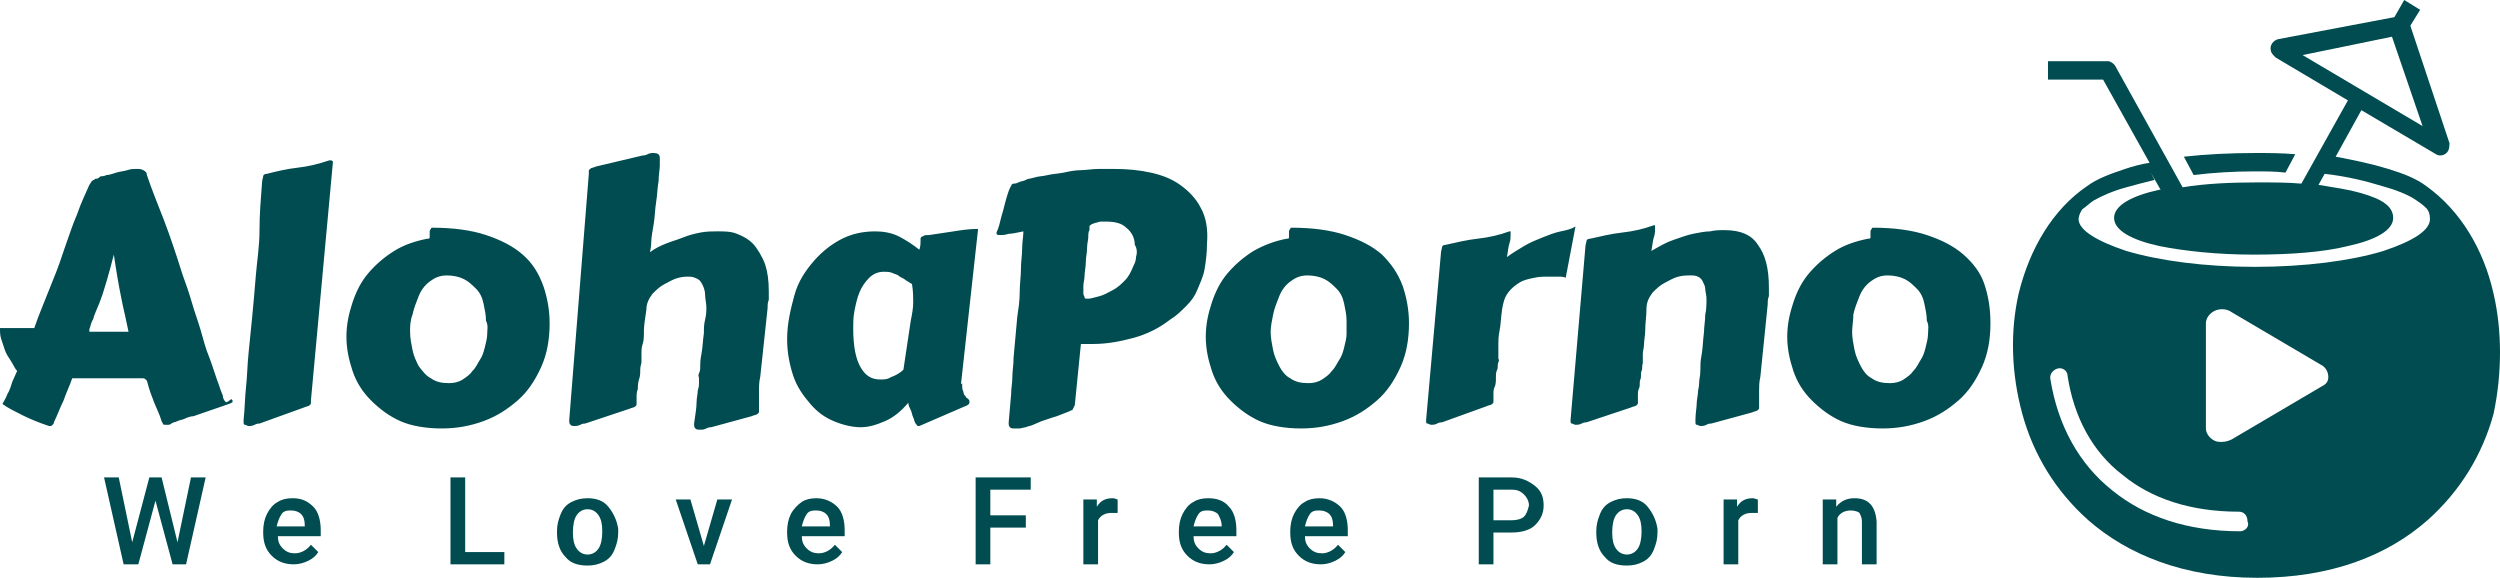 <?xml version="1.0" encoding="utf-8"?>
<!-- Generator: Adobe Illustrator 16.0.0, SVG Export Plug-In . SVG Version: 6.00 Build 0)  -->
<!DOCTYPE svg PUBLIC "-//W3C//DTD SVG 1.1//EN" "http://www.w3.org/Graphics/SVG/1.1/DTD/svg11.dtd">
<svg version="1.1" id="Layer_1" xmlns="http://www.w3.org/2000/svg" xmlns:xlink="http://www.w3.org/1999/xlink" x="0px" y="0px"
	 width="871.36px" height="201.386px" viewBox="50.347 172.907 871.36 201.386"
	 enable-background="new 50.347 172.907 871.36 201.386" xml:space="preserve">
<g id="Shape_627_1_" enable-background="new    ">
	<g id="Shape_627">
		<g>
			<path fill="#004C50" d="M836.267,232.64c3.84,0,7.253,0,10.667,0.426l3.413-6.4c-4.693-0.426-9.387-0.426-14.08-0.426
				c-8.533,0-17.066,0.426-24.747,1.28l3.414,6.4C821.76,233.066,829.014,232.64,836.267,232.64z M919.467,275.307
				c-3.413-15.36-11.521-29.013-23.467-37.547l0,0c-3.413-2.56-7.68-4.267-13.227-5.973s-11.521-2.987-18.347-4.267l8.96-16.213
				l26.026,15.36c1.28,0.854,3.413,0.427,4.267-1.28c0.427-0.854,0.427-2.133,0.427-2.56l-13.653-40.96l3.414-5.547l-5.547-3.413
				l-3.414,5.973l-40.533,7.68c-1.706,0.427-2.986,2.133-2.56,3.84c0,0.854,0.854,1.707,1.706,2.56l25.174,14.934l-16.213,29.013
				c-4.693-0.427-10.24-0.427-15.36-0.427c-9.387,0-18.347,0.427-26.026,1.707l-23.467-42.24c-0.427-0.854-1.707-1.707-2.561-1.707
				H764.16v6.4h19.199l16.214,29.013c-2.986,0.427-5.974,1.28-8.533,2.133c-5.12,1.707-9.813,3.414-13.227,5.973l0,0
				c-11.947,8.107-20.054,21.76-23.894,37.547c-2.986,13.227-2.561,27.733,1.28,41.813c3.84,14.08,11.52,26.88,23.04,37.12
				c13.653,11.946,33.279,20.053,58.88,20.053c25.6,0,45.227-7.68,59.307-20.053c11.52-10.24,19.2-23.04,23.04-37.12
				C922.453,303.04,922.453,288.106,919.467,275.307z M852.906,192.106l31.147-6.4l10.666,31.147L852.906,192.106z M831.146,358.08
				c-18.347,0-33.279-5.12-44.373-14.08c-11.947-9.387-19.2-23.04-21.76-38.826c-0.427-1.707,0.854-3.414,2.56-3.84
				c1.707-0.428,3.413,0.853,3.413,2.56c2.134,14.08,8.533,26.453,19.2,34.56c9.813,8.106,23.467,12.8,40.533,12.8
				c1.707,0,2.987,1.28,2.987,3.414C834.561,356.373,832.854,358.08,831.146,358.08z M859.307,307.733L828.16,326.08
				c-0.854,0.427-2.134,0.854-3.414,0.854c-0.853,0-1.706,0-2.56-0.427c-1.706-0.854-2.986-2.561-2.986-4.267v-36.693
				c0-1.707,1.28-3.414,2.986-4.267c1.707-0.854,4.267-0.854,5.974,0.427l31.146,18.346c1.707,0.854,2.56,2.561,2.56,4.268
				C861.866,306.026,861.014,306.88,859.307,307.733z M881.066,260.374c-11.093,3.413-27.307,5.546-44.8,5.546
				s-33.28-2.133-44.8-5.546c-10.24-3.414-16.641-7.253-16.641-11.094c0-0.853,0.428-2.133,1.28-3.413
				c1.28-0.854,2.561-2.133,3.84-2.987l0,0c2.987-1.707,6.827-3.413,11.521-4.693c2.986-0.853,6.4-1.707,9.813-2.56l-1.28-2.56
				l3.413,5.974h-0.427c-9.812,2.133-15.786,5.546-15.786,9.813c0,4.267,5.974,7.68,15.786,9.813
				c8.533,1.707,20.054,2.987,32.854,2.987s24.32-0.854,32.854-2.987c9.813-2.133,15.787-5.546,15.787-9.813
				c0-2.987-2.134-5.12-5.974-6.827c-2.987-1.28-7.254-2.56-12.374-3.414c-2.56-0.427-5.119-0.854-7.68-1.28l2.134-3.84
				c7.68,0.854,14.507,2.56,20.053,4.267c4.693,1.28,8.96,2.987,11.521,4.693l0,0c1.279,0.854,2.56,1.707,3.84,2.987
				c0.854,0.854,1.28,2.133,1.28,3.414C897.707,253.12,891.307,256.96,881.066,260.374z"/>
		</g>
	</g>
</g>
<g id="AlohaPorno_1_" enable-background="new    ">
	<g id="AlohaPorno">
		<g>
			<path fill="#004C50" d="M128.854,312.854c-0.427-0.427-0.854-1.28-0.854-2.134c-0.427-0.854-0.854-2.133-1.28-3.413
				c-1.28-3.413-2.133-6.4-3.413-9.813c-1.28-2.986-2.133-6.399-2.987-9.387c-0.853-2.986-2.133-6.399-2.986-9.386
				c-0.854-2.987-2.133-6.827-3.414-10.24c-2.133-6.827-4.267-13.227-6.4-18.773c-2.133-5.546-4.267-10.667-5.973-15.787
				c0-0.854-0.427-1.28-1.28-1.707s-1.28-0.427-1.707-0.427h-0.854c-0.853,0-1.707,0-2.987,0.427c-1.28,0.427-2.56,0.427-3.84,0.853
				c-1.28,0.427-2.56,0.854-3.413,0.854c-0.854,0.427-1.707,0.427-1.707,0.427c-0.426,0-0.426,0-0.853,0.427
				s-0.854,0.427-1.28,0.427c-0.426,0.426-0.853,0.426-1.28,0.853s-0.427,0.854-0.854,1.28c-1.28,2.986-2.986,6.4-4.267,10.24
				c-1.707,3.84-2.986,8.107-4.693,12.8c-0.853,2.56-1.707,5.12-2.56,7.253c-0.853,2.133-1.707,4.267-2.56,6.4
				c-0.853,2.133-1.707,4.267-2.56,6.4c-0.854,2.134-1.707,4.267-2.56,6.827c-1.28,0-2.133,0-2.987,0s-1.707,0-2.987,0
				c-1.28,0-2.133,0-2.986,0c-0.854,0-1.707,0-2.133,0c-0.427,0-0.854,0-0.854,0c0,1.279,0,2.56,0.427,3.84
				c0.427,1.279,0.853,2.56,1.28,3.84c0.427,1.279,1.28,2.56,2.133,3.84c0.854,1.279,1.28,2.561,2.133,3.413l-1.707,3.84
				c-0.427,1.28-0.854,2.987-1.707,4.267c-0.427,1.28-1.28,2.561-1.707,3.414c1.707,1.279,4.267,2.56,6.827,3.84
				c2.56,1.28,5.546,2.56,9.386,3.84c0,0,0,0,0.427,0s0.427,0,0.854-0.427s0.427-0.427,0.427-0.854c1.28-2.56,2.133-5.12,3.413-7.68
				c0.854-2.56,2.133-5.12,2.987-7.681h3.413c0.854,0,2.133,0,3.414,0c1.28,0,2.133,0,3.413,0c0.854,0,1.707,0,2.56,0
				c0.854,0,1.28,0,2.133,0c0.854,0,1.707,0,2.56,0c0.854,0,2.133,0,3.414,0c0.427,0,0.853,0,1.707,0c0.427,0,0.854,0,1.707,0
				c0.427,0,0.854,0,1.28,0.428c0.427,0.426,0.427,0.426,0.427,0.426c0.426,1.707,0.853,2.987,1.28,4.268
				c0.427,1.279,0.854,2.133,1.28,3.413c0.427,0.854,0.854,2.133,1.28,2.986s0.853,2.134,1.28,3.413
				c0,0.427,0.427,0.427,0.427,0.854s0.427,0.427,1.28,0.427h0.427c0.427,0,0.854,0,1.28-0.427s1.28-0.427,2.133-0.854
				c0.853-0.427,1.707-0.427,2.56-0.853c0.853-0.427,2.133-0.854,2.986-0.854l12.374-4.267c0.854-0.427,1.28-0.427,1.28-0.854
				s0-0.427-0.426-0.854C129.28,313.28,129.28,313.28,128.854,312.854z M81.493,288.533v-0.427v-0.427
				c0.427-0.854,0.427-2.133,1.28-3.413c0.427-1.706,1.28-3.413,2.133-5.546c0.853-2.133,1.707-4.693,2.56-7.68
				c0.853-2.987,1.707-5.973,2.56-9.387c0.426,2.987,0.853,5.547,1.28,8.106c0.427,2.56,0.854,4.693,1.28,6.827
				c0.427,2.133,0.854,4.267,1.28,5.974c0.427,2.133,0.853,3.84,1.28,5.973H81.493L81.493,288.533z M165.547,228.8
				c-0.427,0-0.427,0-0.427,0c-3.84,1.28-7.253,2.133-11.093,2.56c-3.84,0.427-7.253,1.28-10.667,2.133
				c-0.853,0-1.28,0.427-1.28,0.854s-0.427,1.28-0.427,2.56c-0.427,5.546-0.854,10.667-0.854,16.213
				c0,5.546-0.853,10.667-1.28,15.787s-0.854,10.24-1.28,14.506c-0.427,4.267-0.854,8.534-1.28,12.8
				c-0.427,4.268-0.427,7.681-0.854,11.521c-0.426,3.84-0.426,7.68-0.853,11.52v0.427c0,0.854,0,1.28,0.427,1.28
				c0.426,0,0.853,0.427,1.28,0.427c0.854,0,1.28,0,2.133-0.427c0.854-0.427,1.28-0.427,1.707-0.427l15.36-5.547
				c0.853-0.427,1.707-0.427,2.133-0.853c0.427-0.427,0.427-0.427,0.427-0.854v-0.854l7.68-83.2
				C165.973,228.8,165.973,228.8,165.547,228.8z M232.533,261.653c-3.413-2.987-7.68-5.12-12.8-6.827s-11.52-2.56-18.773-2.56
				c0,0-0.427,0-0.427,0.427c0,0-0.427,0.427-0.427,0.854c0,0.426,0,0.426,0,0.853s0,0.854,0,1.28c0,0.426-0.426,0.426-0.853,0.426
				c-4.267,0.854-8.107,2.134-11.52,4.267c-3.414,2.133-6.4,4.693-8.96,7.68s-4.267,6.4-5.547,10.24
				c-1.28,3.839-2.133,7.679-2.133,11.947c0,4.267,0.854,8.106,2.133,11.946c1.28,3.84,3.414,7.254,6.4,10.24
				c2.987,2.986,6.4,5.547,10.24,7.253c3.84,1.707,8.96,2.561,14.507,2.561c5.12,0,9.813-0.854,14.506-2.561
				c4.693-1.706,8.533-4.267,11.947-7.253s5.973-6.827,8.107-11.521c2.133-4.693,2.986-9.812,2.986-15.359
				c0-4.693-0.853-8.96-2.133-12.8C238.08,268.053,235.947,264.64,232.533,261.653z M220.16,289.387
				c0,1.279-0.427,2.986-0.854,4.693s-0.854,2.986-1.707,4.267c-0.854,1.28-1.28,2.56-2.56,3.84
				c-0.854,1.28-2.133,2.134-3.414,2.987c-1.28,0.853-2.986,1.279-4.693,1.279c-2.56,0-4.693-0.427-6.4-1.707
				c-1.707-0.853-2.986-2.56-4.267-4.266c-0.854-1.707-1.707-3.414-2.133-5.547c-0.427-2.134-0.854-4.268-0.854-6.4
				c0-1.707,0-3.84,0.854-5.973c0.427-2.134,1.28-4.267,2.133-6.4s2.133-3.84,3.84-5.12c1.707-1.28,3.414-2.133,5.974-2.133
				c2.133,0,4.267,0.427,5.973,1.28c1.707,0.854,2.987,2.133,4.267,3.414c1.28,1.28,2.133,2.987,2.56,5.12
				c0.427,2.134,0.854,3.841,0.854,5.974C220.587,286.4,220.16,287.68,220.16,289.387z M312.747,257.813
				c-1.707-1.707-3.413-2.56-5.546-3.414c-2.134-0.853-4.267-0.853-6.827-0.853c-1.707,0-3.84,0-5.974,0.426
				c-2.133,0.427-3.84,0.854-5.973,1.707c-2.133,0.853-3.84,1.28-5.974,2.133c-2.133,0.853-3.84,1.707-5.546,2.986
				c0-0.426,0.427-1.707,0.427-3.413s0.426-3.84,0.853-6.4s0.427-5.12,0.854-7.68s0.427-5.12,0.853-7.253
				c0-2.133,0.427-4.267,0.427-5.546c0-1.28,0-2.133,0-2.56c0-1.28-0.853-1.707-2.133-1.707c-0.854,0-1.28,0-2.133,0.426
				c-0.854,0.427-1.28,0.427-1.707,0.427l-16.213,3.84c-0.854,0.426-1.707,0.426-2.133,0.853s-0.427,0.427-0.427,0.854v0.427v0.426
				l-6.827,85.76c0,0.854,0,1.28,0.427,1.707s0.853,0.427,1.28,0.427c0.854,0,1.28,0,2.133-0.427
				c0.854-0.427,1.28-0.427,1.707-0.427l15.36-5.12c0.853-0.427,1.707-0.427,2.133-0.854c0.427-0.426,0.427-0.426,0.427-0.853
				v-0.427c0,0,0-0.427,0-0.854c0,0,0-0.854,0-1.28s0-1.706,0.426-2.56c0-0.854,0-2.134,0.427-3.413
				c0.427-1.28,0.427-2.134,0.427-3.414c0-1.279,0.427-2.133,0.427-2.56s0-1.28,0-1.28c0-0.427,0-1.279,0-2.133s0-1.707,0.427-2.987
				s0.427-2.986,0.427-4.692c0-1.707,0.426-4.268,0.853-7.254c0-2.133,0.854-3.84,2.133-5.547c1.28-1.28,2.56-2.56,4.267-3.413
				c1.707-0.854,2.987-1.707,4.693-2.133c1.707-0.427,2.56-0.427,3.84-0.427c1.28,0,2.133,0.427,2.986,0.853
				c0.854,0.427,1.28,1.28,1.707,2.134c0.427,0.853,0.854,2.133,0.854,3.413s0.427,2.987,0.427,4.267c0,1.28,0,2.561-0.427,4.267
				c-0.427,1.707-0.427,2.987-0.427,4.693c-0.427,2.987-0.427,5.12-0.853,7.253c-0.427,2.134-0.427,3.414-0.427,4.268
				s0,1.706-0.427,2.56s0,1.28,0,1.706c0,0.428,0,0.854,0,1.707c0,0.427,0,1.28-0.427,2.561c0,1.279-0.426,2.56-0.426,4.267
				c0,1.706-0.427,4.267-0.854,7.253c0,0.854,0,1.28,0.427,1.707s0.853,0.427,1.707,0.427s1.28,0,2.133-0.427
				s1.28-0.427,1.707-0.427l14.08-3.84c0.854-0.427,1.707-0.427,2.133-0.854s0.427-0.427,0.427-0.854v-0.427c0,0,0-0.427,0-0.854
				c0-1.706,0-3.84,0-5.546c0-1.707,0-3.414,0.427-5.12l2.56-23.894c0-0.854,0-2.133,0.426-2.987c0-0.853,0-2.133,0-2.986
				c0-3.84-0.426-6.827-1.28-9.387S314.027,259.093,312.747,257.813z M385.28,306.88l5.974-54.187c-2.987,0-5.974,0.427-8.533,0.854
				c-2.987,0.426-5.547,0.853-8.534,1.28c-0.853,0-1.707,0-2.133,0.427c-0.427,0-0.853,0.427-0.853,0.853c0,0.427,0,0,0,0.854
				s0,1.707-0.427,2.987c-2.133-1.707-4.693-3.414-7.253-4.693c-2.56-1.28-5.547-1.707-8.107-1.707c-4.267,0-8.106,0.853-11.52,2.56
				c-3.414,1.707-6.827,4.267-9.813,7.68c-2.987,3.414-5.547,7.253-6.827,11.947c-1.28,4.693-2.56,9.813-2.56,15.36
				c0,4.693,0.854,8.959,2.133,12.8c1.28,3.84,3.414,6.826,5.973,9.813c2.56,2.986,5.12,4.693,8.107,5.973
				c2.987,1.28,6.4,2.134,9.387,2.134c2.986,0,5.546-0.854,8.533-2.134c2.987-1.279,5.547-3.413,8.106-6.399
				c0,0.854,0.427,1.706,0.854,2.56s0.427,1.707,0.854,2.561c0.426,0.853,0.426,1.706,0.853,2.133s0.427,0.854,0.854,0.854
				s0.427,0,0.427,0l15.787-6.827c1.28-0.426,1.707-0.853,1.707-1.706c0,0,0-0.427-0.427-0.854s-0.853-0.427-0.853-0.854
				c-0.427-0.427-0.854-0.854-0.854-1.706c-0.427-0.854-0.427-1.28-0.427-2.561v-0.427C385.28,306.88,385.28,306.88,385.28,306.88z
				 M368.64,278.293c0,2.133-0.427,4.267-0.854,6.4l-2.56,17.066c-1.28,1.28-2.986,2.134-4.267,2.561
				c-1.28,0.854-2.56,0.854-3.84,0.854c-2.987,0-5.12-1.28-6.827-4.268c-1.707-2.986-2.56-7.253-2.56-13.652
				c0-1.707,0-3.841,0.427-5.975c0.427-2.133,0.853-4.266,1.707-6.399s2.133-3.84,3.414-5.12c1.28-1.28,2.986-2.133,5.12-2.133
				c0.854,0,2.133,0,2.987,0.427s1.707,0.427,2.56,1.28c0.853,0.426,1.707,0.853,2.133,1.28c0.853,0.427,1.28,0.854,2.133,1.28
				C368.64,274.453,368.64,276.587,368.64,278.293z M468.906,245.44c-1.706-3.413-4.267-5.973-7.253-8.106s-6.4-3.414-10.24-4.267
				c-3.84-0.853-8.106-1.28-12.8-1.28c-1.707,0-3.84,0-5.547,0c-1.706,0-4.267,0.427-5.973,0.427c-1.707,0-4.268,0.427-5.974,0.854
				c-2.134,0.426-3.84,0.426-5.547,0.853s-3.413,0.427-4.693,0.854s-2.56,0.427-2.986,0.853c-0.854,0.427-1.707,0.427-2.561,0.854
				c-0.853,0.427-1.279,0.427-1.706,0.427s-0.854,0.427-0.854,0.853c-0.427,0.427-0.427,0.854-0.854,1.707
				c-0.427,1.28-0.854,2.56-1.28,4.267s-0.853,3.413-1.279,4.693c-0.427,1.707-0.854,3.84-1.707,5.546
				c0,0.854,0.427,0.854,1.28,0.854s1.706,0,2.986-0.427c1.28,0,2.986-0.427,5.12-0.853c0,1.707-0.427,3.84-0.427,5.973
				s-0.427,4.693-0.427,7.253s-0.427,5.12-0.427,8.106c0,2.987-0.427,5.547-0.854,8.534l-1.279,14.079
				c0,2.56-0.427,4.693-0.427,6.827c0,2.133-0.427,3.84-0.427,5.973l-0.854,9.813c0,0.854,0,1.28,0.427,1.707
				s0.854,0.427,1.28,0.427c0.854,0,1.706,0,2.133,0s1.707-0.427,2.134-0.427c0.854-0.427,1.706-0.427,2.56-0.854
				s2.134-0.854,2.987-1.28l3.84-1.279c1.706-0.427,3.413-1.28,4.693-1.707c1.279-0.427,1.706-0.854,2.133-0.854l0.854-1.706
				l2.134-21.334c0.853,0,1.706,0,2.133,0s1.707,0,2.134,0c4.693,0,9.387-0.853,14.08-2.134c4.693-1.279,8.96-3.412,12.8-6.399
				c2.133-1.28,3.84-2.986,5.547-4.693c1.706-1.707,2.986-3.413,3.84-5.546s2.133-4.693,2.56-7.253s0.854-5.547,0.854-8.96
				C471.467,252.693,470.613,248.427,468.906,245.44z M446.293,262.507c0,1.28-0.426,2.133-0.853,2.986
				c-0.854,2.133-1.707,3.84-2.987,5.12c-1.279,1.28-2.56,2.56-4.267,3.414c-1.706,0.853-2.986,1.707-4.693,2.133
				c-1.706,0.427-2.986,0.853-3.84,0.853s-1.28,0-1.28-0.426c0-0.427-0.427-0.854-0.427-1.28s0-1.28,0-2.56
				c0-1.28,0.427-2.56,0.427-3.84c0-1.28,0.427-2.987,0.427-4.693s0.427-2.987,0.427-4.693s0.427-2.987,0.427-3.84
				c0-0.854,0-2.133,0.427-2.56v-1.28c0-0.427,0.427-0.427,0.854-0.853c0.427,0,0.854-0.427,1.279-0.427
				c0.427,0,1.28-0.427,1.707-0.427s1.28,0,1.707,0c2.986,0,5.547,0.427,7.253,2.133c1.707,1.28,2.986,3.414,2.986,5.974
				C446.72,259.52,446.72,261.227,446.293,262.507z M532.054,261.653c-3.414-2.987-7.681-5.12-12.801-6.827s-11.52-2.56-18.772-2.56
				c0,0-0.427,0-0.427,0.427c0,0-0.427,0.427-0.427,0.854c0,0.426,0,0.426,0,0.853s0,0.854,0,1.28c0,0.426-0.427,0.426-0.854,0.426
				c-4.267,0.854-7.68,2.134-11.521,4.267c-3.413,2.133-6.399,4.693-8.96,7.68c-2.56,2.987-4.267,6.4-5.546,10.24
				c-1.28,3.839-2.134,7.679-2.134,11.947c0,4.267,0.854,8.106,2.134,11.946c1.279,3.84,3.413,7.254,6.399,10.24
				s6.4,5.547,10.24,7.253c3.84,1.707,8.96,2.561,14.507,2.561c5.12,0,9.813-0.854,14.507-2.561
				c4.693-1.706,8.533-4.267,11.946-7.253s5.974-6.827,8.106-11.521c2.134-4.693,2.987-9.812,2.987-15.359
				c0-4.693-0.854-8.96-2.134-12.8C537.6,268.053,535.04,264.64,532.054,261.653z M519.68,289.387c0,1.279-0.427,2.986-0.854,4.693
				c-0.426,1.707-0.853,2.986-1.706,4.267s-1.28,2.56-2.56,3.84c-0.854,1.28-2.134,2.134-3.414,2.987
				c-1.279,0.853-2.986,1.279-4.693,1.279c-2.56,0-4.693-0.427-6.399-1.707c-1.707-0.853-2.987-2.56-3.841-4.266
				c-0.853-1.707-1.706-3.414-2.133-5.547c-0.427-2.134-0.854-4.268-0.854-6.4c0-1.707,0.427-3.84,0.854-5.973
				c0.427-2.134,1.28-4.267,2.133-6.4c0.854-2.133,2.134-3.84,3.841-5.12c1.706-1.28,3.413-2.133,5.973-2.133
				c2.134,0,4.267,0.427,5.974,1.28c1.707,0.854,2.986,2.133,4.267,3.414c1.28,1.28,2.134,2.987,2.56,5.12
				c0.427,2.134,0.854,3.841,0.854,5.974C519.68,286.4,519.68,287.68,519.68,289.387z M594.347,253.547
				c-2.134,0.426-4.267,1.28-6.4,2.133c-2.133,0.853-4.267,1.707-6.399,2.986c-2.134,1.28-4.267,2.56-5.974,3.84
				c0.427-2.133,0.427-3.414,0.854-4.693c0.427-1.28,0.427-2.133,0.427-2.56s0-0.854,0-0.854v-0.427v-0.426h-0.427
				c-3.413,1.28-7.253,2.133-11.094,2.56c-3.84,0.427-7.253,1.28-11.093,2.134c-0.854,0-1.28,0.426-1.28,0.853
				s-0.427,1.28-0.427,2.56l-5.12,57.6c0,0.854,0,1.28,0.427,1.28s0.854,0.427,1.28,0.427c0.854,0,1.28,0,2.133-0.427
				c0.854-0.427,1.28-0.427,1.707-0.427l15.36-5.547c0.854-0.426,1.706-0.426,2.133-0.853s0.427-0.427,0.427-0.854v-0.427
				c0,0,0-0.427,0-0.854c0,0,0-0.427,0-1.28c0-0.853,0-1.706,0.427-2.56s0.427-2.134,0.427-2.987c0-1.279,0-2.133,0.427-2.986
				s0-1.707,0.427-2.56c0.427-0.854,0-1.28,0-1.28c0-0.427,0-1.279,0-2.133s0-1.707,0-2.987s0-2.56,0.427-4.693
				s0.427-4.267,0.854-7.253c0.426-2.56,0.853-4.267,2.133-5.974c1.28-1.707,2.561-2.56,3.84-3.413
				c1.28-0.854,2.987-1.28,5.12-1.707c1.707-0.426,3.413-0.426,5.12-0.426c1.28,0,2.133,0,3.413,0c0.854,0,2.134,0,2.561,0.426
				l3.413-17.92C598.187,252.693,596.48,253.12,594.347,253.547z M651.52,253.12c-1.706,0-3.413,0-5.119,0.427
				c-1.707,0-3.84,0.426-5.974,0.853s-4.267,1.28-6.827,2.133c-2.56,0.854-4.693,2.133-7.68,3.84
				c0.427-2.133,0.427-3.414,0.854-4.693c0.427-1.28,0.427-2.133,0.427-2.56s0-0.854,0-0.854v-0.427v-0.427h-0.427
				c-3.413,1.28-7.254,2.134-11.094,2.56c-3.84,0.427-7.253,1.28-11.093,2.133c-0.854,0-1.28,0.427-1.28,0.854
				s-0.427,1.28-0.427,2.56l-5.12,59.733c0,0.854,0,1.28,0.427,1.28s0.854,0.427,1.28,0.427c0.854,0,1.279,0,2.133-0.427
				s1.28-0.427,1.707-0.427l15.36-5.12c0.853-0.427,1.706-0.427,2.133-0.853c0.427-0.427,0.427-0.427,0.427-0.854v-0.427
				c0,0,0-0.427,0-0.854c0,0,0-0.427,0-1.28s0-1.706,0.427-2.56s0-2.134,0.427-2.986c0.427-0.854,0-2.134,0.427-2.987
				c0.427-0.853,0-1.706,0.427-2.56c0-0.854,0-1.28,0-1.28c0-0.427,0-1.28,0-2.134s0.427-2.133,0.427-3.413s0.427-2.986,0.427-5.12
				c0-2.133,0.427-4.693,0.427-7.253c0-2.133,0.853-3.84,2.133-5.547c1.28-1.28,2.561-2.56,4.267-3.413
				c1.707-0.854,2.986-1.707,4.693-2.133c1.707-0.427,2.986-0.427,3.84-0.427c1.28,0,2.134,0,2.987,0.427
				c0.853,0.426,1.279,0.853,1.706,1.707s0.854,1.707,0.854,2.56c0,0.853,0.427,2.133,0.427,3.413c0,1.707,0,3.84-0.427,5.547
				c0,2.133-0.427,4.266-0.427,5.973c-0.427,3.414-0.427,5.974-0.854,8.107c-0.427,2.133-0.427,3.84-0.427,5.546
				c0,1.707-0.426,2.987-0.426,4.267c0,1.28-0.428,2.561-0.428,3.414c0,0.853-0.426,2.56-0.426,3.84
				c0,1.279-0.427,3.413-0.427,5.546v0.427c0,0.854,0,1.28,0.427,1.28c0.426,0,0.853,0.427,1.279,0.427c0.854,0,1.28,0,2.134-0.427
				s1.28-0.427,1.706-0.427l14.08-3.84c0.854-0.427,1.707-0.427,2.134-0.854s0.427-0.427,0.427-0.854v-0.427c0,0,0-0.426,0-0.853
				c0-1.707,0-3.414,0-4.693c0-1.28,0-2.987,0.427-4.693l2.56-25.174c0-0.853,0-2.133,0.427-2.986c0-0.854,0-2.133,0-2.987
				c0-6.827-1.28-11.52-3.84-14.933C660.906,254.827,657.066,253.12,651.52,253.12z M741.974,271.894
				c-1.28-3.84-3.841-7.253-7.254-10.24s-7.68-5.12-12.8-6.827s-11.52-2.56-18.773-2.56c0,0-0.427,0-0.427,0.427
				c0,0-0.427,0.427-0.427,0.854c0,0.426,0,0.426,0,0.853s0,0.854,0,1.28c0,0.426-0.427,0.426-0.854,0.426
				c-4.266,0.854-8.106,2.134-11.52,4.267s-6.4,4.693-8.96,7.68s-4.267,6.4-5.547,10.24c-1.28,3.839-2.133,7.679-2.133,11.947
				c0,4.267,0.853,8.106,2.133,11.946s3.413,7.254,6.4,10.24c2.986,2.986,6.399,5.547,10.239,7.253
				c3.841,1.707,8.961,2.561,14.507,2.561c5.12,0,9.813-0.854,14.507-2.561c4.693-1.706,8.533-4.267,11.947-7.253
				c3.413-2.986,5.973-6.827,8.106-11.521c2.133-4.693,2.986-9.812,2.986-15.359S743.253,275.733,741.974,271.894z M722.347,289.387
				c0,1.279-0.427,2.986-0.854,4.693s-0.854,2.986-1.706,4.267c-0.854,1.28-1.28,2.56-2.561,3.84
				c-0.854,1.28-2.133,2.134-3.413,2.987c-1.28,0.853-2.987,1.279-4.693,1.279c-2.561,0-4.693-0.427-6.4-1.707
				c-1.706-0.853-2.986-2.56-3.84-4.266c-0.854-1.707-1.706-3.414-2.133-5.547c-0.427-2.134-0.854-4.268-0.854-6.4
				c0-1.707,0.427-3.84,0.427-5.973c0.427-2.134,1.279-4.267,2.133-6.4s2.134-3.84,3.84-5.12c1.707-1.28,3.414-2.133,5.974-2.133
				c2.134,0,4.267,0.427,5.974,1.28c1.706,0.854,2.986,2.133,4.267,3.414c1.28,1.28,2.133,2.987,2.56,5.12
				c0.427,2.134,0.854,3.841,0.854,5.974C722.773,286.4,722.347,287.68,722.347,289.387z"/>
		</g>
	</g>
</g>
<g id="We_Love_Free_Porn_1_" enable-background="new    ">
	<g id="We_Love_Free_Porn">
		<g>
			<path fill="#004C50" d="M112.213,361.92l-5.547-22.613H102.4l-5.973,22.613l-4.693-22.613h-5.12L93.44,369.6h5.12l5.973-22.187
				l5.974,22.187h4.693l6.827-30.293h-5.12L112.213,361.92z M152.32,346.56c-2.133,0-3.84,0.427-5.12,1.28
				c-1.707,0.854-2.987,2.561-3.84,4.267c-0.853,1.707-1.28,3.84-1.28,5.974v0.427c0,3.413,0.853,5.974,2.986,8.106
				c2.134,2.134,4.693,2.986,7.68,2.986c1.707,0,3.414-0.426,5.12-1.279s2.56-1.707,3.413-2.987l-2.56-2.56
				c-1.28,1.707-3.414,2.986-5.547,2.986c-1.707,0-2.987-0.427-4.267-1.706c-1.28-1.28-1.707-2.561-1.707-4.267h14.933v-2.134
				c0-3.413-0.854-6.4-2.56-8.106C157.44,347.413,155.307,346.56,152.32,346.56z M156.586,356.373h-9.813
				c0.427-1.706,0.853-2.986,1.707-4.267c0.854-1.279,2.133-1.279,3.414-1.279c1.28,0,2.56,0.426,3.413,1.279
				S156.586,354.24,156.586,356.373L156.586,356.373L156.586,356.373z M212.48,339.307h-5.12V369.6h18.773v-4.267H212.48V339.307z
				 M262.4,349.547c-1.707-2.134-4.267-2.987-7.253-2.987c-2.133,0-3.84,0.427-5.546,1.28s-2.987,2.134-3.84,4.267
				c-0.853,2.134-1.28,3.84-1.28,5.974v0.427c0,3.413,0.854,6.399,2.987,8.533c1.707,2.133,4.267,2.986,7.68,2.986
				c2.133,0,3.84-0.427,5.547-1.279c1.707-0.854,2.987-2.134,3.84-4.267c0.854-2.134,1.28-3.841,1.28-5.974v-1.28
				C265.387,354.24,264.106,351.68,262.4,349.547z M258.987,364.054c-0.854,1.279-2.133,2.133-3.84,2.133
				c-1.707,0-2.986-0.854-3.84-2.133c-0.854-1.28-1.28-2.987-1.28-5.547c0-2.561,0.426-4.693,1.28-5.974s2.133-2.133,3.84-2.133
				c1.707,0,2.987,0.853,3.84,2.133c0.853,1.28,1.28,2.986,1.28,5.547C260.267,360.64,259.84,362.773,258.987,364.054z
				 M295.68,363.2l-4.693-16.214h-5.12l7.68,22.613h4.267l7.68-22.613h-5.12L295.68,363.2z M334.933,346.56
				c-2.133,0-3.84,0.427-5.12,1.28c-1.28,0.854-2.987,2.561-3.84,4.267c-0.853,1.707-1.28,3.84-1.28,5.974v0.427
				c0,3.413,0.854,5.974,2.987,8.106c2.133,2.134,4.693,2.986,7.68,2.986c1.707,0,3.414-0.426,5.12-1.279s2.56-1.707,3.414-2.987
				l-2.56-2.56c-1.28,1.707-3.414,2.986-5.547,2.986c-1.707,0-2.987-0.427-4.267-1.706c-1.28-1.28-1.707-2.561-1.707-4.267h14.933
				v-2.134c0-3.413-0.853-6.4-2.56-8.106C340.48,347.84,337.92,346.56,334.933,346.56z M339.626,356.373h-9.813
				c0.426-1.706,0.853-2.986,1.707-4.267c0.854-1.279,2.133-1.279,3.413-1.279c1.28,0,2.56,0.426,3.414,1.279
				S339.626,354.24,339.626,356.373L339.626,356.373L339.626,356.373z M390.4,369.6h5.12v-12.8h12.374v-4.267H395.52v-8.96h14.08
				v-4.267h-19.2V369.6L390.4,369.6z M432.64,349.547v-2.561h-4.693V369.6h5.12V354.24c0.854-1.707,2.561-2.561,4.693-2.561
				c0.854,0,1.28,0,2.134,0v-4.693c-0.427,0-0.854-0.427-1.707-0.427C435.627,346.56,433.92,347.413,432.64,349.547z
				 M471.467,346.56c-2.134,0-3.84,0.427-5.12,1.28c-1.707,0.854-2.986,2.561-3.84,4.267c-0.854,1.707-1.28,3.84-1.28,5.974v0.427
				c0,3.413,0.854,5.974,2.986,8.106c2.134,2.134,4.693,2.986,7.681,2.986c1.706,0,3.413-0.426,5.12-1.279
				c1.706-0.854,2.56-1.707,3.413-2.987l-2.56-2.56c-1.28,1.707-3.414,2.986-5.547,2.986c-1.707,0-2.987-0.427-4.267-1.706
				c-1.28-1.28-1.707-2.561-1.707-4.267h14.934v-2.134c0-3.413-0.854-6.4-2.561-8.106
				C477.014,347.413,474.453,346.56,471.467,346.56z M476.16,356.373h-9.813c0.427-1.706,0.854-2.986,1.707-4.267
				c0.853-1.279,2.133-1.279,3.413-1.279s2.56,0.426,3.413,1.279C475.307,352.96,476.16,354.24,476.16,356.373L476.16,356.373
				L476.16,356.373z M510.293,346.56c-2.133,0-3.84,0.427-5.119,1.28c-1.707,0.854-2.987,2.561-3.841,4.267
				c-0.853,1.707-1.279,3.84-1.279,5.974v0.427c0,3.413,0.853,5.974,2.986,8.106c2.134,2.134,4.693,2.986,7.68,2.986
				c1.707,0,3.413-0.426,5.12-1.279s2.561-1.707,3.413-2.987l-2.56-2.56c-1.28,1.707-3.413,2.986-5.547,2.986
				c-1.707,0-2.986-0.427-4.267-1.706c-1.28-1.28-1.706-2.561-1.706-4.267h14.933v-2.134c0-3.413-0.854-6.4-2.56-8.106
				C515.84,347.84,513.28,346.56,510.293,346.56z M514.986,356.373h-9.812c0.426-1.706,0.853-2.986,1.706-4.267
				c0.854-1.279,2.134-1.279,3.413-1.279c1.28,0,2.561,0.426,3.414,1.279C514.56,352.96,514.986,354.24,514.986,356.373
				L514.986,356.373L514.986,356.373z M577.28,339.307H565.76V369.6h5.12v-11.093h6.4c3.413,0,6.399-0.854,8.106-2.561
				c1.707-1.706,2.986-3.84,2.986-6.826s-0.854-5.12-2.986-6.827C583.253,340.587,580.693,339.307,577.28,339.307z M581.547,352.96
				c-0.854,0.854-2.561,1.28-4.267,1.28h-6.4v-10.667h6.4c1.706,0,2.986,0.427,4.267,1.707c0.854,0.854,1.706,2.133,1.706,3.84
				C582.826,350.826,582.4,352.106,581.547,352.96z M624.64,349.547c-1.706-2.134-4.267-2.987-7.253-2.987
				c-2.134,0-3.84,0.427-5.547,1.28s-2.986,2.134-3.84,4.267c-0.854,2.134-1.28,3.84-1.28,5.974v0.427
				c0,3.413,0.854,6.399,2.987,8.533c1.706,2.133,4.267,2.986,7.68,2.986c2.133,0,3.84-0.427,5.547-1.279
				c1.706-0.854,2.986-2.134,3.84-4.267c0.854-2.134,1.28-3.841,1.28-5.974v-1.28C627.627,354.24,626.347,351.68,624.64,349.547z
				 M621.227,364.054c-0.854,1.279-2.133,2.133-3.84,2.133s-2.986-0.854-3.84-2.133c-0.854-1.28-1.28-2.987-1.28-5.547
				c0-2.561,0.427-4.693,1.28-5.974s2.133-2.133,3.84-2.133s2.986,0.853,3.84,2.133s1.28,2.986,1.28,5.547
				C622.507,360.64,622.08,362.773,621.227,364.054z M655.787,349.547v-2.561h-4.693V369.6h5.119V354.24
				c0.854-1.707,2.561-2.561,4.693-2.561c0.854,0,1.28,0,2.134,0v-4.693c-0.427,0-1.28-0.427-1.707-0.427
				C658.773,346.56,657.066,347.413,655.787,349.547z M696.747,346.56c-2.561,0-4.693,0.854-6.4,2.987v-2.561h-4.693V369.6h5.12
				v-16.213c0.854-1.707,2.56-2.56,4.693-2.56c1.28,0,2.56,0.426,2.986,0.853c0.427,0.854,0.854,1.707,0.854,2.987V369.6h5.12
				v-14.933C704,349.12,701.439,346.56,696.747,346.56z"/>
		</g>
	</g>
</g>
</svg>

